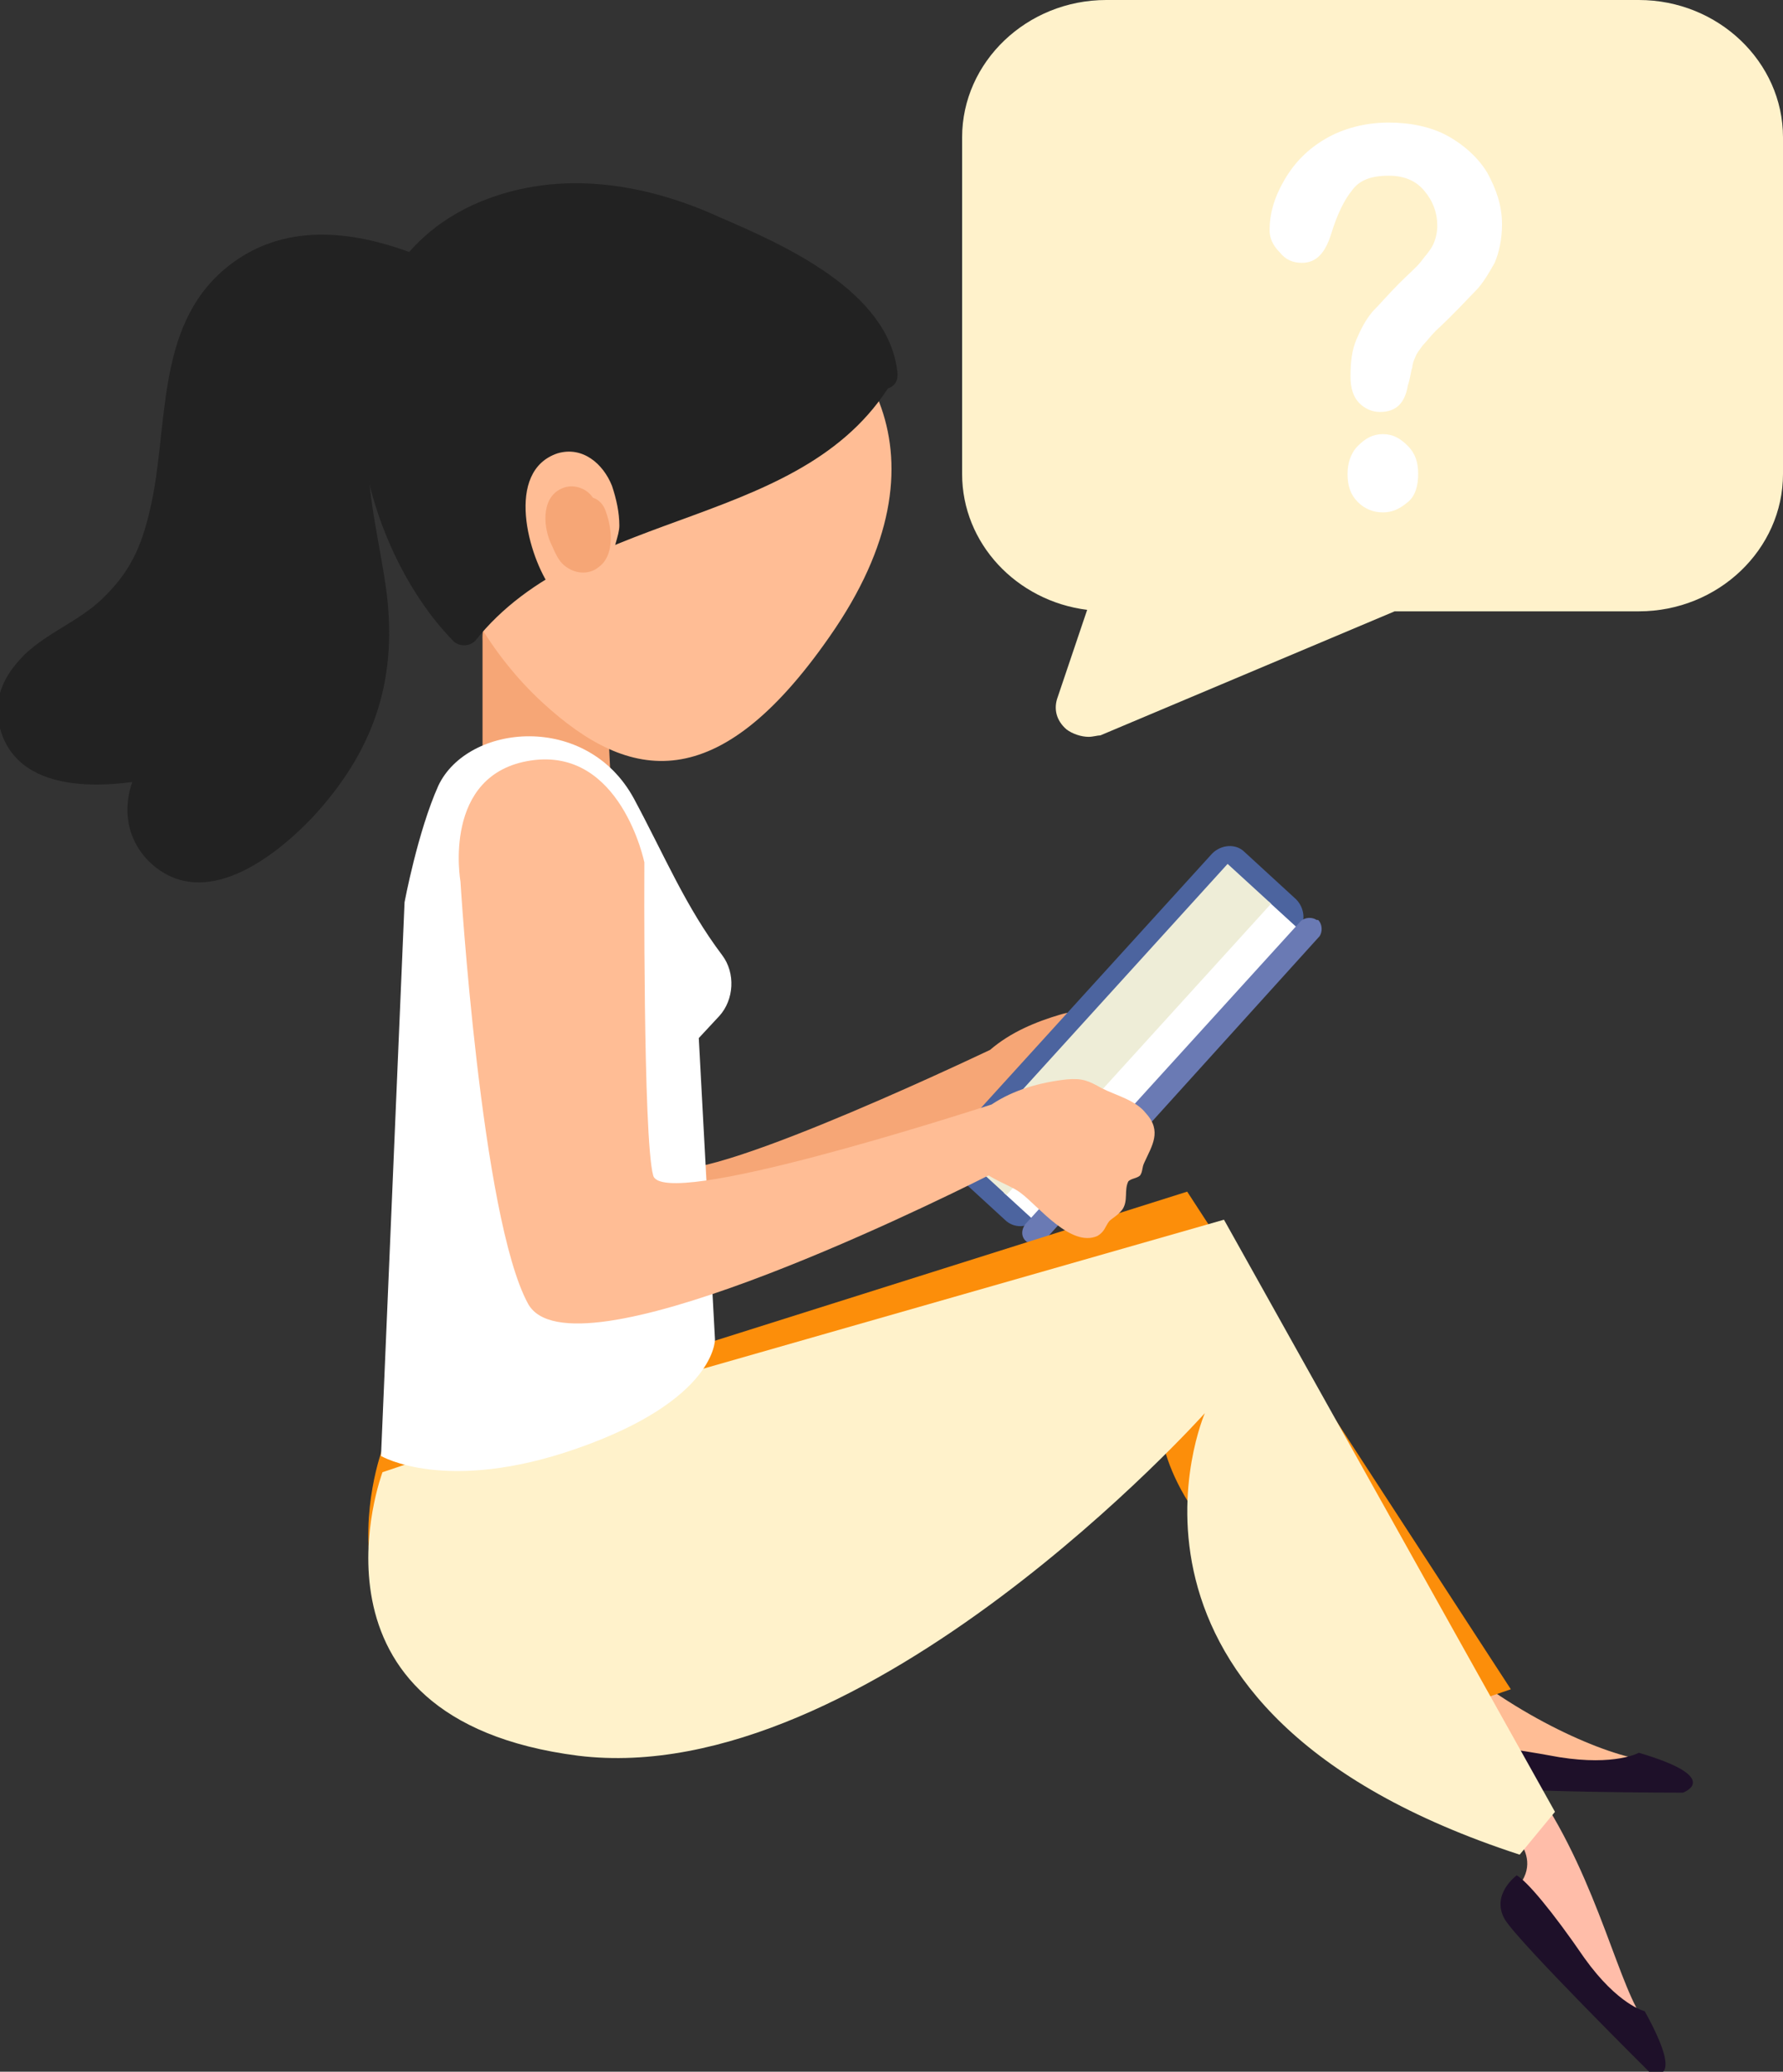 <svg width="173" height="201" viewBox="0 0 173 201" fill="none" xmlns="http://www.w3.org/2000/svg">
<rect x="0" y="0" width="173" height="201" fill="#333333" stroke="none"/>
<g clip-path="url(#clip0)">
<path d="M47.532 74.354C56.096 71.919 59.665 82.807 59.665 82.807C59.665 82.807 63.091 109.454 64.518 112.892C65.803 116.187 93.637 103.007 96.064 101.861C98.062 100.142 100.488 99.139 102.915 98.423C104.342 97.993 105.056 98.279 106.483 98.852C107.911 99.425 109.909 99.569 111.051 100.715C112.764 102.291 112.05 103.723 111.479 105.443C111.337 106.016 111.479 106.302 111.194 106.875C111.051 107.305 110.337 107.305 110.195 107.592C109.766 108.451 110.48 109.454 110.052 110.314C109.766 110.887 109.196 111.173 108.91 111.746C108.482 112.319 108.625 112.892 107.911 113.322C105.484 114.755 101.773 111.173 100.06 110.17C99.204 109.741 97.919 109.454 96.777 108.881C90.782 112.749 59.237 133.666 54.241 126.789C48.674 119.196 42.394 87.105 42.394 87.105C42.394 87.105 39.111 76.79 47.532 74.354Z" fill="#F6A676"/>
<path d="M97.491 118.336L92.495 113.752C91.639 112.892 91.496 111.46 92.352 110.6L117.617 82.807C118.474 81.947 119.901 81.804 120.757 82.663L125.753 87.248C126.61 88.108 126.752 89.54 125.896 90.4L100.631 118.193C99.775 119.196 98.347 119.196 97.491 118.336Z" fill="#4C649F"/>
<path d="M127.293 91.32L123.073 87.46L97.398 115.727L101.617 119.588L127.293 91.32Z" fill="white"/>
<path d="M123.33 87.677L119.111 83.816L93.435 112.084L97.655 115.945L123.33 87.677Z" fill="#EEEDD7"/>
<path d="M99.632 120.486C99.061 120.056 99.061 119.339 99.489 118.766L126.182 89.397C126.61 88.967 127.323 88.967 127.752 89.254H127.894C128.323 89.684 128.323 90.4 128.037 90.83L101.345 120.342C100.917 120.772 100.203 120.772 99.632 120.486Z" fill="#6A7AB4"/>
<path d="M138.6 163.321C138.6 163.321 142.454 165.757 141.597 171.631C141.169 174.066 150.59 173.207 154.586 173.493C160.724 173.78 162.152 173.35 162.294 173.207C162.294 173.207 163.294 171.201 159.725 170.771C155.871 170.341 147.164 166.616 140.17 160.456L138.6 163.321Z" fill="#FFBD95"/>
<path d="M37.112 140.542C37.112 140.542 28.119 164.467 56.096 168.049C84.073 171.487 113.478 132.663 113.478 132.663C113.478 132.663 104.485 146.989 140.741 165.9L146.593 163.894L115.19 115.614L59.808 133.093L37.112 140.542Z" fill="#FC8E0A"/>
<path d="M140.884 169.338C140.884 169.338 140.313 172.49 143.025 173.206C145.737 173.923 163.294 173.923 163.294 173.923C163.294 173.923 167.29 172.49 159.012 170.054C159.012 170.054 156.728 171.344 151.304 170.484C145.88 169.481 142.026 169.052 140.884 169.338Z" fill="#1E1029"/>
<path d="M49.816 86.102C48.103 86.961 46.39 85.815 46.533 83.953C46.819 80.801 46.961 77.792 46.819 74.784V62.177C46.676 58.595 48.96 61.747 52.243 61.46C55.24 61.174 58.095 63.323 58.809 66.618L59.38 78.222C59.237 85.385 53.955 84.096 49.816 86.102Z" fill="#F6A676"/>
<path d="M145.879 177.075C145.879 177.075 150.875 180.513 146.165 184.095C144.167 185.527 151.446 191.545 154.158 194.553C158.298 199.138 159.725 199.711 159.868 199.711C159.868 199.711 162.009 198.994 159.725 196.272C157.156 193.264 155.157 182.662 149.162 173.78L145.879 177.075Z" fill="#FFBDA9"/>
<path d="M37.112 142.835C37.112 142.835 28.119 166.76 56.096 170.341C84.073 173.78 116.903 137.104 116.903 137.104C116.903 137.104 104.342 165.9 147.45 179.94L150.875 175.785L118.759 118.336L59.665 135.242L37.112 142.835Z" fill="#fff2cb"/>
<path d="M147.164 181.946C147.164 181.946 144.595 183.808 146.022 186.244C147.449 188.536 160.01 201 160.01 201C160.01 201 163.864 202.862 159.582 195.126C159.582 195.126 157.013 194.553 153.73 189.969C150.59 185.384 148.163 182.519 147.164 181.946Z" fill="#1E1029"/>
<path d="M36.969 141.259L39.253 87.534C39.253 87.534 40.538 80.658 42.536 76.217C45.391 70.2 56.953 69.053 61.521 77.506C64.518 83.093 66.516 87.964 70.085 92.692C71.37 94.411 71.227 96.99 69.799 98.566L67.801 100.715L69.371 129.941C69.371 129.941 69.514 135.815 55.954 140.542C43.25 144.984 36.969 141.259 36.969 141.259Z" fill="white"/>
<path d="M80.505 61.747C69.657 77.363 61.093 75.93 52.671 68.194C42.679 59.025 38.397 43.266 43.536 32.521C48.674 21.776 63.234 22.493 73.511 27.22C83.788 31.948 92.923 43.982 80.505 61.747Z" fill="#FFBD95"/>
<path d="M51.529 73.781C60.236 72.492 62.52 83.667 62.52 83.667C62.52 83.667 62.377 110.457 63.376 114.039C64.233 117.477 93.494 108.022 96.206 107.162C98.347 105.729 100.917 105.013 103.486 104.726C105.056 104.583 105.627 104.87 106.912 105.586C108.339 106.302 110.195 106.732 111.194 108.022C112.764 109.741 111.765 111.173 111.051 112.749C110.766 113.322 110.908 113.609 110.623 114.039C110.338 114.325 109.767 114.325 109.481 114.612C109.053 115.471 109.481 116.474 108.91 117.334C108.482 117.907 107.911 118.193 107.625 118.48C107.197 119.053 107.197 119.483 106.484 119.912C103.914 121.059 100.774 117.047 99.061 115.758C98.347 115.185 97.063 114.755 95.921 114.039C89.355 117.334 55.383 133.952 51.243 126.503C46.676 118.193 44.677 85.529 44.677 85.529C44.677 85.529 42.822 75.071 51.529 73.781Z" fill="#FFBD95"/>
<path d="M86.215 35.96C82.075 42.98 73.796 46.275 66.088 48.997C58.38 51.719 50.102 54.441 45.248 61.031C39.396 55.3 37.255 46.704 36.969 38.538C36.969 35.96 36.969 33.381 37.826 30.945C40.395 22.922 49.816 18.768 58.095 19.484C66.374 20.201 73.939 24.785 80.933 29.513C83.217 31.089 85.786 33.238 85.501 36.103" fill="#222222"/>
<path d="M85.644 35.386C74.795 48.996 55.097 46.847 44.106 59.885C44.82 59.885 45.534 59.885 46.248 59.885C37.683 49.999 33.544 28.08 48.817 22.349C55.24 19.914 61.949 21.346 68.087 24.069C72.369 25.931 83.074 30.802 83.645 36.103C83.931 38.252 87.356 38.395 87.071 36.103C86.215 28.223 76.08 23.782 69.799 21.06C62.234 17.622 53.67 16.332 45.819 19.914C29.547 27.507 33.401 51.289 43.964 62.177C44.535 62.75 45.534 62.75 46.105 62.177C56.667 48.853 78.507 51.575 86.928 36.389C87.356 35.53 86.215 34.67 85.644 35.386Z" fill="#222222"/>
<path d="M59.237 53.437C59.094 53.437 58.951 53.294 58.808 53.294C59.094 53.581 59.379 54.011 59.522 54.297C59.379 53.294 60.093 52.005 60.093 51.002C60.093 49.712 59.808 48.423 59.379 47.134C58.523 44.985 56.525 43.266 54.098 43.982C48.959 45.701 51.243 54.011 53.527 57.162C54.812 58.881 57.238 59.168 58.523 57.306C59.237 56.303 59.094 55.013 58.951 53.867C58.666 52.578 58.523 50.859 57.809 49.712C56.667 47.993 53.955 48.28 52.956 49.999C51.957 52.148 53.67 54.154 55.668 54.584C57.666 55.013 59.237 52.148 57.096 51.145C56.239 50.572 55.525 51.002 54.955 52.578C54.669 52.148 54.383 51.718 53.955 51.432C54.383 52.434 54.241 53.437 54.669 54.44C54.669 54.727 54.812 55.013 54.812 55.157C56.382 55.157 56.81 54.727 56.382 54.011C56.382 53.581 55.811 53.008 55.668 52.578C55.383 51.575 55.097 50.715 55.097 49.712C55.097 49.426 54.955 48.853 55.097 48.566C55.24 48.423 55.668 49.569 55.668 49.712C56.382 51.718 55.525 56.733 59.094 55.3C60.093 54.727 59.808 53.581 59.237 53.437Z" fill="#FFBD95"/>
<path d="M57.238 50.572C57.952 49.999 57.952 48.996 57.524 48.28C56.953 47.42 55.811 46.99 54.812 47.277C52.528 47.993 52.671 50.858 53.385 52.578C53.813 53.437 54.098 54.44 54.955 55.013C55.954 55.73 57.238 55.73 58.095 55.013C59.665 53.867 59.38 51.288 58.809 49.712C58.523 48.709 57.667 47.993 56.525 48.28C55.526 48.423 54.669 49.283 54.669 50.285C54.669 51.002 54.812 51.575 54.955 52.148C54.955 52.291 54.955 52.291 54.955 52.434C54.955 52.578 54.955 52.578 54.955 52.434V52.578C54.955 52.148 55.24 51.718 55.811 51.431C56.239 51.431 56.525 51.431 56.953 51.431L57.238 51.718L56.953 51.145C56.81 50.858 56.81 50.285 56.525 49.999C56.382 49.856 56.81 49.712 56.382 50.142C56.382 50.285 56.239 50.429 56.096 50.572C55.811 50.715 55.811 50.715 55.954 50.715C56.096 50.715 56.096 50.715 55.954 50.715C55.811 50.715 55.811 50.715 56.096 50.715C56.382 50.715 56.525 50.572 56.81 50.429C56.525 50.429 56.239 50.572 56.096 50.572C56.096 50.572 56.096 50.572 56.239 50.572C55.954 50.572 55.811 50.429 55.526 50.429C55.526 50.429 55.668 50.429 55.668 50.572C56.382 51.002 56.81 51.002 57.238 50.572Z" fill="#F6A676"/>
<path d="M44.249 27.364C40.824 25.645 37.255 24.212 33.544 24.069C29.832 23.782 25.836 24.785 22.981 27.22C18.413 31.088 17.557 37.822 16.986 43.839C16.415 49.856 15.273 56.446 10.563 60.171C8.85 61.461 6.852 62.32 4.996 63.466C3.14 64.612 1.57 66.332 1.285 68.481C0.999 71.489 3.569 74.068 6.423 74.784C9.278 75.501 12.276 74.784 15.273 74.211C12.418 76.79 13.132 82.091 16.558 83.667C20.555 85.672 25.122 82.52 28.262 79.225C31.403 75.93 34.258 72.349 35.542 68.051C37.112 62.177 35.542 56.017 34.686 50.143C33.829 44.269 33.544 37.392 37.398 32.808C38.54 31.518 39.967 30.372 40.538 28.796C41.252 27.22 42.822 27.65 41.252 27.22" fill="#222222"/>
<path d="M44.677 26.647C37.683 23.066 28.691 20.344 21.839 26.074C14.988 31.805 16.415 41.547 14.559 49.426C13.703 53.151 12.561 55.587 9.849 58.166C7.565 60.314 4.71 61.317 2.427 63.466C0.571 65.329 -0.571 67.334 -0.143 70.056C1.285 77.363 10.563 76.503 15.701 75.357C15.273 74.641 14.845 73.925 14.417 73.065C11.847 76.217 11.419 80.801 14.702 83.81C19.841 88.394 26.549 83.237 30.261 79.369C36.113 73.065 38.54 66.332 37.54 57.736C36.969 53.151 35.685 48.567 35.685 43.839C35.685 38.681 38.254 31.518 42.679 28.223C43.535 27.65 43.535 26.218 42.394 25.931C42.108 25.931 41.965 25.788 41.68 25.788C40.395 25.501 39.539 27.364 40.823 27.937C41.109 28.08 41.252 28.08 41.537 28.223C41.537 27.507 41.537 26.791 41.537 26.074C38.968 27.22 36.684 31.088 35.257 33.381C33.258 36.819 32.687 40.831 32.83 44.699C33.115 50.716 35.257 56.59 34.971 62.607C34.686 68.051 32.544 72.205 29.119 76.217C28.12 77.363 27.12 78.509 25.979 79.512C16.558 82.807 13.418 81.231 16.558 74.784C17.414 73.781 16.701 72.205 15.273 72.492C12.704 73.208 9.992 73.495 7.137 73.065C3.711 67.764 3.854 64.469 7.851 63.18C9.563 61.747 11.705 61.174 13.418 59.598C15.987 57.019 17.129 53.438 17.985 49.999C18.984 45.272 18.842 40.401 20.126 35.816C23.552 23.782 34.4 23.495 44.106 27.793C44.82 28.51 45.676 27.22 44.677 26.647Z" fill="#222222"/>
<path d="M105.627 71.489C104.913 71.489 104.057 71.202 103.486 70.773C102.487 69.913 102.201 68.767 102.63 67.621L105.484 59.168C98.633 58.309 93.352 52.721 93.352 45.988V13.324C93.352 6.017 99.632 0 107.34 0H159.012C166.72 0 173 6.017 173 13.324V45.988C173 53.294 166.72 59.312 159.012 59.312H135.317L106.769 71.346C106.484 71.346 106.055 71.489 105.627 71.489Z" fill="#fff2cb"/>
<path d="M123.184 22.349C123.184 20.773 123.612 19.197 124.611 17.478C125.611 15.759 126.895 14.469 128.608 13.466C130.321 12.464 132.462 11.891 134.746 11.891C136.887 11.891 138.885 12.32 140.456 13.18C142.026 14.04 143.453 15.329 144.309 16.762C145.166 18.337 145.737 19.913 145.737 21.776C145.737 23.209 145.451 24.498 145.023 25.501C144.452 26.504 143.881 27.506 143.168 28.223C142.454 28.939 141.169 30.372 139.314 32.091C138.743 32.664 138.457 33.094 138.029 33.524C137.743 33.953 137.458 34.24 137.315 34.67C137.173 34.956 137.03 35.386 137.03 35.672C136.887 35.959 136.887 36.532 136.602 37.392C136.316 39.111 135.46 39.97 133.89 39.97C133.176 39.97 132.462 39.684 131.891 39.111C131.32 38.538 131.035 37.678 131.035 36.532C131.035 35.099 131.177 33.953 131.606 32.95C132.034 31.948 132.462 31.088 133.176 30.229C133.89 29.512 134.746 28.509 135.745 27.506C136.744 26.504 137.458 25.93 137.886 25.358C138.314 24.784 138.743 24.355 139.028 23.782C139.314 23.209 139.456 22.492 139.456 21.919C139.456 20.63 139.028 19.484 138.172 18.481C137.315 17.478 136.173 17.048 134.746 17.048C133.033 17.048 131.891 17.478 131.177 18.481C130.464 19.34 129.75 20.773 129.179 22.636C128.608 24.498 127.752 25.501 126.324 25.501C125.468 25.501 124.754 25.214 124.183 24.498C123.47 23.782 123.184 23.065 123.184 22.349ZM134.175 49.712C133.319 49.712 132.462 49.426 131.748 48.71C131.035 47.993 130.749 47.134 130.749 45.988C130.749 44.985 131.035 43.982 131.748 43.266C132.462 42.549 133.176 42.119 134.175 42.119C135.174 42.119 135.888 42.549 136.602 43.266C137.315 43.982 137.601 44.841 137.601 45.988C137.601 47.134 137.315 48.136 136.602 48.71C135.745 49.426 135.031 49.712 134.175 49.712Z" fill="#ffffff"/>
</g>
<defs>
<clipPath id="clip0">
<rect width="173" height="201" fill="white"/>
</clipPath>
</defs>
</svg>
